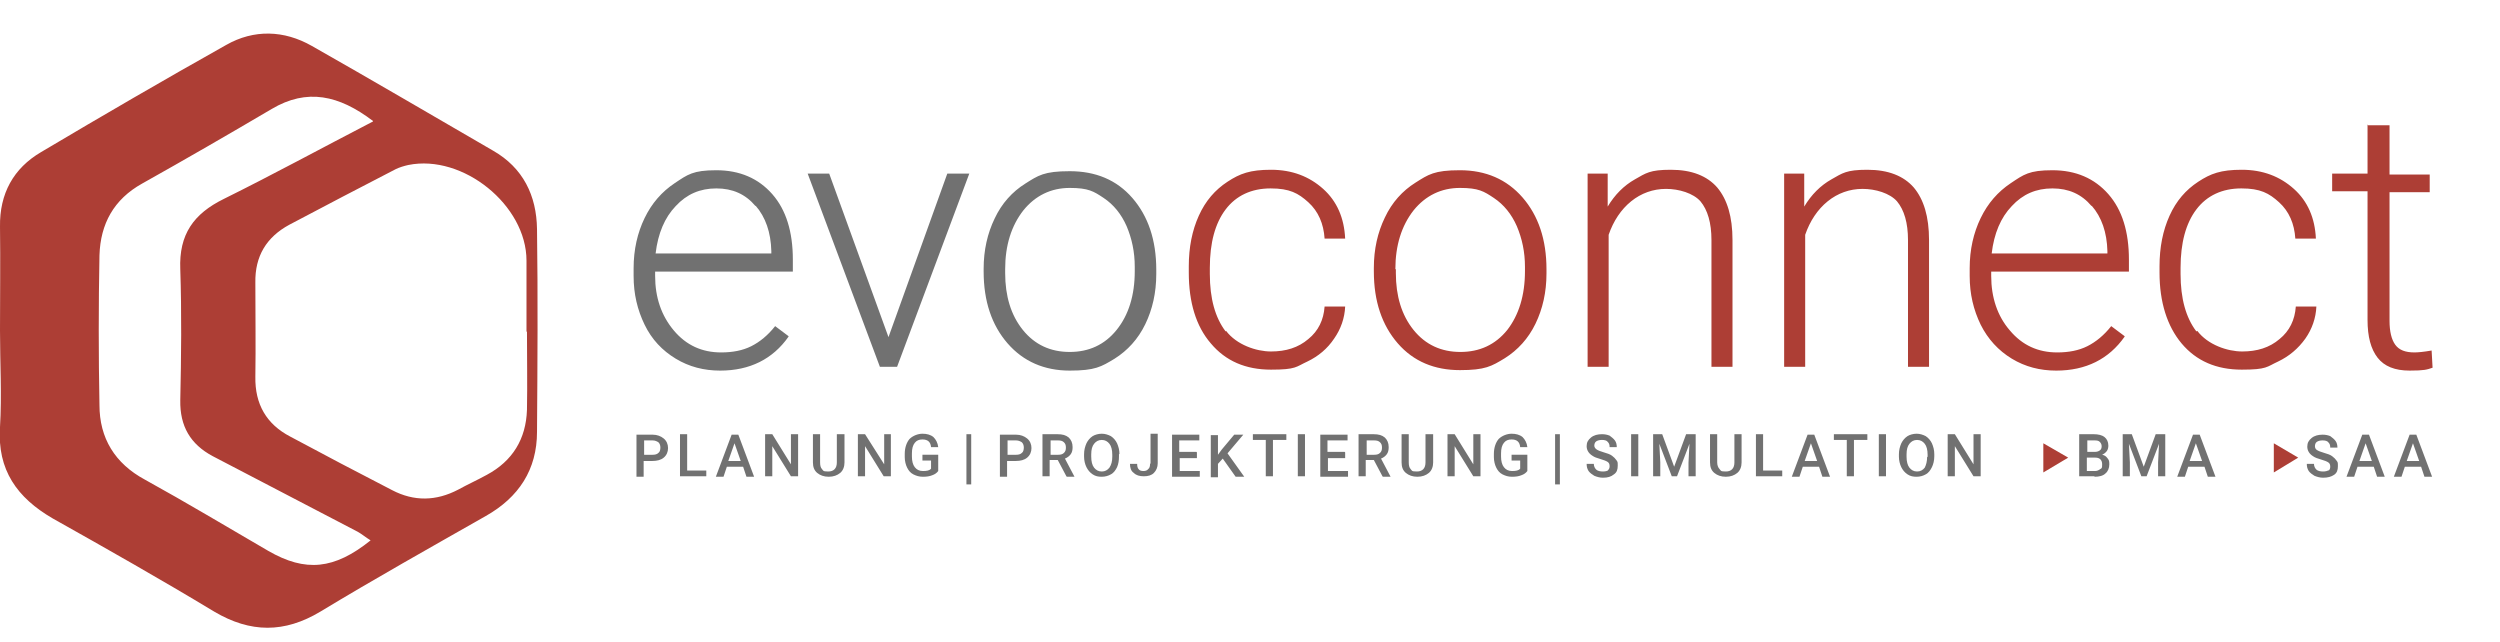 <?xml version="1.0" encoding="UTF-8"?>
<svg id="Ebene_1" data-name="Ebene 1" xmlns="http://www.w3.org/2000/svg" version="1.1" viewBox="0 0 522.8 134.2">
  <defs>
    <style>
      .cls-1 {
        fill: #ad3e35;
      }

      .cls-1, .cls-2 {
        stroke-width: 0px;
      }

      .cls-2 {
        fill: #717171;
      }
    </style>
  </defs>
  <path class="cls-2" d="M504.6,92.7l1.3,3.7h-2.6l1.3-3.7ZM507,99.7h1.6l-3.3-8.8h-1.4l-3.3,8.8h1.6l.7-2.1h3.4l.7,2.1ZM494.7,92.7l1.3,3.7h-2.6l1.3-3.7ZM497.1,99.7h1.6l-3.3-8.8h-1.4l-3.3,8.8h1.6l.7-2.1h3.4l.7,2.1ZM487,98.3c-.3.2-.7.3-1.2.3s-1.1-.1-1.4-.4c-.3-.3-.5-.7-.5-1.2h-1.5c0,.6.1,1,.4,1.5.3.4.7.7,1.2,1,.5.2,1.1.4,1.8.4,1,0,1.7-.2,2.3-.6.6-.4.8-1,.8-1.8s0-.8-.3-1.2c-.2-.3-.5-.6-.9-.9-.4-.3-1-.5-1.7-.7-.7-.2-1.2-.4-1.5-.6-.3-.2-.4-.5-.4-.8s.1-.7.4-.9c.3-.2.7-.3,1.2-.3s1,.1,1.2.4c.3.3.4.6.4,1.1h1.5c0-.5-.1-1-.4-1.4-.3-.4-.7-.7-1.1-1-.5-.2-1-.3-1.6-.3-.9,0-1.7.2-2.3.7-.6.5-.9,1-.9,1.8s.4,1.5,1.2,2c.4.3,1,.5,1.7.7.7.2,1.2.4,1.5.6.3.2.4.5.4.9s-.1.6-.4.9"/>
  <polygon class="cls-1" points="475.5 92.7 475.5 98.8 480.6 95.7 475.5 92.7"/>
  <path class="cls-2" d="M459.2,92.7l1.3,3.7h-2.6l1.3-3.7ZM461.7,99.7h1.6l-3.3-8.8h-1.4l-3.3,8.8h1.6l.7-2.1h3.4l.7,2.1ZM443.9,90.8v8.8h1.5v-2.9l-.2-3.9,2.6,6.8h1.1l2.6-6.8-.2,3.9v2.9h1.5v-8.8h-2l-2.5,6.8-2.5-6.8h-2ZM436.4,92.1h1.5c.5,0,.9,0,1.2.3.2.2.4.5.4.9s-.1.7-.4.9c-.3.2-.6.3-1.1.3h-1.5v-2.5ZM438.2,95.7c.9,0,1.4.5,1.4,1.4s-.1.8-.4,1c-.3.2-.6.4-1.1.4h-1.7v-2.8h1.8ZM438,99.7c1,0,1.8-.2,2.3-.7.5-.4.8-1.1.8-1.9s-.1-.9-.4-1.3c-.3-.4-.6-.6-1.1-.7.4-.2.7-.4,1-.8.2-.3.3-.7.3-1.1,0-.8-.3-1.4-.8-1.8-.5-.4-1.3-.6-2.3-.6h-3v8.8h3.2Z"/>
  <polygon class="cls-1" points="427.3 92.7 427.3 98.8 432.5 95.7 427.3 92.7"/>
  <g>
    <path class="cls-1" d="M0,69.1c0-7.2.1-14.4,0-21.7-.1-6.9,2.8-12.2,8.6-15.6,12.8-7.6,25.7-15.1,38.7-22.4,5.8-3.3,12.1-3.1,17.9.2,12.7,7.2,25.3,14.6,37.9,21.9,6.3,3.6,9.1,9.4,9.2,16.4.2,14.1.1,28.2,0,42.4,0,7.9-3.8,13.7-10.7,17.6-11.6,6.6-23.2,13.1-34.6,20-7.5,4.5-14.6,4.5-22.2,0-11.1-6.7-22.4-13.1-33.8-19.5C3.6,104.1-.6,98.3,0,89.3c.4-6.7,0-13.5,0-20.2ZM110.1,69.4c0-5,0-9.9,0-14.9,0-11.6-13.3-22.3-24.7-20-.9.2-1.9.5-2.7.9-7.4,3.8-14.8,7.7-22.2,11.6-4.8,2.6-7.2,6.6-7.1,12.1,0,6.6.1,13.2,0,19.7-.1,5.7,2.3,9.9,7.3,12.5,7.1,3.8,14.1,7.5,21.3,11.2,4.6,2.4,9.2,2.3,13.8-.1,2-1.1,4-2,6-3.1,5.4-2.9,8.2-7.5,8.4-13.6.1-5.5,0-10.9,0-16.4ZM78,25.3c-7.1-5.4-13.8-6.9-21.2-2.5-9,5.3-18,10.5-27.1,15.6-5.9,3.3-8.7,8.4-8.9,15-.2,10.4-.2,20.9,0,31.3,0,6.9,3.2,12.2,9.5,15.6,8.7,4.8,17.2,9.9,25.8,14.9,7.8,4.5,13.8,3.9,21.4-2.2-1-.6-1.8-1.3-2.7-1.8-10.1-5.3-20.2-10.5-30.3-15.8-4.7-2.5-6.9-6.3-6.8-11.7.2-9.1.3-18.3,0-27.4-.3-7.3,2.8-11.6,9.1-14.7,10.3-5.1,20.4-10.6,31.2-16.2Z"/>
    <path class="cls-1" d="M495.1,26v10.3h-7.4v3.7h7.4v26.9c0,3.5.7,6.1,2.1,7.9,1.4,1.8,3.6,2.7,6.7,2.7s3.6-.2,4.8-.6l-.2-3.6c-1.7.3-2.9.4-3.6.4-1.9,0-3.2-.5-4-1.6-.8-1.1-1.2-2.8-1.2-5v-26.9h8.4v-3.7h-8.4v-10.3h-4.5ZM459.3,69.3c-2.2-2.9-3.3-6.9-3.3-12v-1.3c0-5.2,1.1-9.3,3.3-12.2,2.2-2.9,5.4-4.4,9.4-4.4s5.8,1,7.9,2.9c2.1,1.9,3.2,4.5,3.4,7.6h4.3c-.2-4.3-1.7-7.8-4.6-10.4-2.9-2.6-6.5-4-10.9-4s-6.5.8-9.1,2.5c-2.6,1.7-4.6,4-6,7.1-1.4,3.1-2.1,6.6-2.1,10.6v1.3c0,6.2,1.6,11.2,4.6,14.8,3.1,3.7,7.3,5.5,12.6,5.5s5.2-.6,7.6-1.7c2.3-1.1,4.2-2.7,5.7-4.8,1.4-2,2.2-4.3,2.3-6.7h-4.3c-.2,2.8-1.3,5.1-3.4,6.8-2.1,1.8-4.7,2.6-7.8,2.6s-7.2-1.4-9.4-4.3M437.4,43c2.1,2.4,3.2,5.6,3.3,9.5v.5h-24.2c.5-4.2,1.9-7.5,4.2-9.9,2.3-2.5,5.1-3.7,8.5-3.7s6.1,1.2,8.2,3.7M444.3,70.3l-2.8-2.1c-1.5,1.9-3.2,3.3-5,4.2-1.8.9-3.9,1.3-6.3,1.3-4,0-7.3-1.5-9.9-4.6-2.6-3-3.9-6.9-3.9-11.4v-.9h28.8v-2.5c0-5.8-1.4-10.4-4.3-13.7-2.9-3.3-6.8-5-11.7-5s-6,.9-8.7,2.7c-2.7,1.8-4.8,4.2-6.3,7.3-1.5,3.1-2.3,6.6-2.3,10.5v1.6c0,3.8.8,7.1,2.3,10.2,1.5,3,3.7,5.4,6.5,7.1s5.9,2.5,9.3,2.5c6.2,0,11-2.4,14.3-7.1M373.1,36.3v40.4h4.4v-27.6c1-2.9,2.6-5.3,4.7-7,2.1-1.7,4.6-2.6,7.3-2.6s5.7.9,7.2,2.6c1.5,1.8,2.3,4.5,2.3,8.1v26.5h4.4v-26.5c0-4.9-1.1-8.5-3.2-11-2.1-2.4-5.3-3.7-9.7-3.7s-5.2.7-7.5,2c-2.3,1.3-4.2,3.2-5.7,5.7v-6.9h-4.4ZM332,36.3v40.4h4.4v-27.6c1-2.9,2.6-5.3,4.7-7,2.1-1.7,4.6-2.6,7.3-2.6s5.7.9,7.2,2.6c1.5,1.8,2.3,4.5,2.3,8.1v26.5h4.4v-26.5c0-4.9-1.1-8.5-3.2-11-2.1-2.4-5.3-3.7-9.7-3.7s-5.2.7-7.5,2c-2.3,1.3-4.2,3.2-5.7,5.7v-6.9h-4.4ZM291.8,56.3c0-5,1.3-9.1,3.8-12.3,2.5-3.1,5.8-4.7,9.7-4.7s5,.7,7.1,2.1c2.1,1.4,3.7,3.4,4.8,5.9,1.1,2.6,1.7,5.4,1.7,8.5v.9c0,5.1-1.3,9.2-3.7,12.3-2.5,3.1-5.8,4.6-9.8,4.6s-7.3-1.5-9.8-4.6c-2.5-3.1-3.7-7.1-3.7-11.9v-.8ZM287.3,56.8c0,6.2,1.7,11.2,5,15,3.3,3.8,7.7,5.6,13,5.6s6.6-.8,9.4-2.5c2.7-1.7,4.9-4.1,6.4-7.2,1.5-3.1,2.3-6.6,2.3-10.5v-.9c0-6.2-1.7-11.2-5-15-3.3-3.8-7.7-5.7-13.1-5.7s-6.6.9-9.3,2.6c-2.7,1.7-4.9,4.1-6.4,7.3-1.5,3.1-2.3,6.6-2.3,10.5v.9ZM256.3,69.3c-2.2-2.9-3.3-6.9-3.3-12v-1.3c0-5.2,1.1-9.3,3.3-12.2,2.2-2.9,5.4-4.4,9.4-4.4s5.8,1,7.9,2.9c2.1,1.9,3.2,4.5,3.4,7.6h4.3c-.2-4.3-1.7-7.8-4.6-10.4-2.9-2.6-6.5-4-10.9-4s-6.5.8-9.1,2.5c-2.6,1.7-4.6,4-6,7.1-1.4,3.1-2.1,6.6-2.1,10.6v1.3c0,6.2,1.5,11.2,4.6,14.8,3.1,3.7,7.3,5.5,12.6,5.5s5.2-.6,7.6-1.7c2.3-1.1,4.2-2.7,5.6-4.8,1.4-2,2.2-4.3,2.3-6.7h-4.3c-.2,2.8-1.3,5.1-3.4,6.8-2.1,1.8-4.7,2.6-7.8,2.6s-7.2-1.4-9.4-4.3"/>
    <path class="cls-2" d="M210.2,56.3c0-5,1.3-9.1,3.8-12.3,2.5-3.1,5.8-4.7,9.7-4.7s5,.7,7.1,2.1c2.1,1.4,3.7,3.4,4.8,5.9,1.1,2.6,1.7,5.4,1.7,8.5v.9c0,5.1-1.3,9.2-3.8,12.3-2.5,3.1-5.8,4.6-9.8,4.6s-7.3-1.5-9.8-4.6c-2.5-3.1-3.7-7.1-3.7-11.9v-.8ZM205.7,56.8c0,6.2,1.7,11.2,5,15,3.3,3.8,7.7,5.7,13,5.7s6.6-.8,9.4-2.5c2.7-1.7,4.9-4.1,6.4-7.2,1.5-3.1,2.3-6.6,2.3-10.5v-.9c0-6.2-1.7-11.2-5-15-3.3-3.8-7.7-5.6-13.1-5.6s-6.6.9-9.3,2.6c-2.7,1.7-4.9,4.1-6.4,7.3-1.5,3.1-2.3,6.6-2.3,10.5v.9ZM173.5,36.3h-4.6l15.1,40.4h3.6l15.1-40.4h-4.6l-12.3,34.2-12.4-34.2ZM158,43c2.1,2.4,3.2,5.6,3.3,9.5v.5h-24.2c.5-4.2,1.9-7.5,4.2-9.9,2.3-2.5,5.1-3.7,8.5-3.7s6.1,1.2,8.2,3.7M164.9,70.3l-2.8-2.1c-1.5,1.9-3.2,3.3-5,4.2-1.8.9-3.9,1.3-6.3,1.3-4,0-7.3-1.5-9.9-4.6s-3.9-6.9-3.9-11.4v-.9h28.8v-2.5c0-5.8-1.4-10.4-4.3-13.7-2.9-3.3-6.8-5-11.7-5s-6,.9-8.7,2.7c-2.7,1.8-4.8,4.2-6.3,7.3-1.5,3.1-2.3,6.6-2.3,10.5v1.6c0,3.8.8,7.1,2.3,10.2s3.7,5.4,6.5,7.1,5.9,2.5,9.3,2.5c6.2,0,11-2.4,14.3-7.1"/>
    <path class="cls-2" d="M414.2,90.8h-1.5v6.3l-3.9-6.3h-1.5v8.8h1.5v-6.3l3.9,6.3h1.5v-8.8ZM403,95.5c0,1-.2,1.7-.5,2.3-.4.5-.9.8-1.6.8s-1.2-.3-1.6-.8c-.4-.5-.6-1.3-.6-2.3v-.5c0-1,.2-1.7.6-2.2.4-.5.9-.8,1.6-.8s1.2.3,1.6.8c.4.5.6,1.3.6,2.3v.5ZM404.5,95c0-.9-.2-1.6-.5-2.3-.3-.6-.7-1.1-1.3-1.5-.6-.3-1.2-.5-1.9-.5s-1.4.2-1.9.5c-.6.4-1,.9-1.3,1.5-.3.7-.5,1.4-.5,2.3v.5c0,.8.2,1.6.5,2.2.3.6.7,1.1,1.3,1.5.6.4,1.2.5,1.9.5s1.4-.2,1.9-.5c.6-.3,1-.9,1.3-1.5s.5-1.4.5-2.3v-.5ZM394.4,90.8h-1.5v8.8h1.5v-8.8ZM390.5,90.8h-7v1.2h2.7v7.6h1.5v-7.6h2.8v-1.2ZM378.7,92.7l1.3,3.7h-2.6l1.3-3.7ZM381.1,99.7h1.6l-3.3-8.8h-1.4l-3.3,8.8h1.6l.7-2.1h3.4l.7,2.1ZM368.7,90.8h-1.5v8.8h5.5v-1.2h-4v-7.6ZM362.7,90.8v5.9c0,1.2-.6,1.9-1.8,1.9s-1-.2-1.3-.5c-.3-.3-.5-.8-.5-1.4v-5.9h-1.5v5.9c0,1,.3,1.7.9,2.2.6.5,1.4.8,2.4.8s1.8-.3,2.4-.8c.6-.5.9-1.3.9-2.2v-5.9h-1.5ZM345.7,90.8v8.8h1.5v-2.9l-.2-3.9,2.6,6.8h1.1l2.6-6.8-.2,3.9v2.9h1.5v-8.8h-2l-2.5,6.8-2.5-6.8h-2ZM342.6,90.8h-1.5v8.8h1.5v-8.8ZM336.4,98.3c-.3.2-.7.3-1.2.3s-1.1-.1-1.4-.4c-.3-.3-.5-.7-.5-1.2h-1.5c0,.6.1,1,.4,1.5.3.4.7.7,1.2,1,.5.2,1.1.4,1.8.4,1,0,1.7-.2,2.3-.7.6-.4.8-1,.8-1.8s0-.8-.3-1.2c-.2-.3-.5-.6-.9-.9-.4-.3-1-.5-1.7-.7s-1.2-.4-1.5-.6c-.3-.2-.5-.5-.5-.8s.1-.7.4-.9c.3-.2.7-.3,1.2-.3s1,.1,1.2.4c.3.3.4.6.4,1.1h1.5c0-.5-.1-1-.4-1.4-.3-.4-.7-.7-1.1-1-.5-.2-1-.3-1.6-.3-.9,0-1.7.2-2.3.7-.6.5-.9,1-.9,1.8s.4,1.5,1.2,2c.4.3,1,.5,1.7.7.7.2,1.2.4,1.5.6.3.2.4.5.4.9s-.1.6-.4.9M326.2,90.8h-1v10.5h1v-10.5ZM319.4,95.1h-3.3v1.2h1.8v1.7c-.3.4-.9.5-1.7.5s-1.3-.3-1.7-.8c-.4-.5-.6-1.3-.6-2.2v-.7c0-1,.2-1.7.6-2.2.4-.5.9-.7,1.6-.7,1.1,0,1.7.5,1.8,1.6h1.5c-.1-.9-.5-1.6-1-2.1-.6-.5-1.4-.7-2.3-.7s-2,.4-2.7,1.1c-.6.7-1,1.8-1,3.1v.7c0,.8.2,1.6.5,2.2.3.6.7,1.1,1.3,1.4.6.3,1.2.5,2,.5s1.4-.1,1.9-.3c.6-.2,1-.5,1.3-.9v-3.4ZM309.6,90.8h-1.5v6.3l-3.9-6.3h-1.5v8.8h1.5v-6.3l3.9,6.3h1.5v-8.8ZM298.1,90.8v5.9c0,1.2-.6,1.9-1.8,1.9s-1-.2-1.3-.5c-.3-.3-.4-.8-.4-1.4v-5.9h-1.5v5.9c0,1,.3,1.7.9,2.2.6.5,1.4.8,2.4.8s1.8-.3,2.4-.8c.6-.5.9-1.3.9-2.2v-5.9h-1.5ZM285.8,92.1h1.6c.5,0,.9.1,1.2.4.3.3.4.6.4,1.1s-.1.8-.4,1.1c-.3.3-.7.4-1.2.4h-1.6v-3ZM289.2,99.7h1.6c0,0-2-3.8-2-3.8.5-.2.9-.5,1.2-.9.3-.4.4-.9.4-1.5,0-.9-.3-1.5-.8-2-.6-.5-1.3-.7-2.4-.7h-3.1v8.8h1.5v-3.4h1.7l1.8,3.4ZM281.2,94.5h-3.6v-2.4h4.2v-1.2h-5.7v8.8h5.8v-1.2h-4.2v-2.7h3.6v-1.2ZM272.9,90.8h-1.5v8.8h1.5v-8.8ZM269,90.8h-7v1.2h2.7v7.6h1.5v-7.6h2.8v-1.2ZM258.4,99.7h1.8l-3.5-4.9,3.3-3.9h-1.9l-2.6,3.1-.8,1.1v-4.1h-1.5v8.8h1.5v-2.8l1-1.1,2.7,3.8ZM250.2,94.5h-3.6v-2.4h4.2v-1.2h-5.7v8.8h5.8v-1.2h-4.2v-2.7h3.6v-1.2ZM240.5,97c0,.5-.1.9-.4,1.1-.2.3-.6.4-1,.4s-.8-.1-1-.4c-.2-.2-.3-.6-.3-1.1h-1.5c0,.8.2,1.5.8,1.9.5.5,1.2.7,2.1.7s1.6-.2,2.1-.7c.5-.5.8-1.2.8-2v-6.2h-1.5v6.2ZM232.6,95.5c0,1-.2,1.7-.6,2.3-.4.5-.9.8-1.6.8s-1.2-.3-1.6-.8c-.4-.5-.6-1.3-.6-2.3v-.5c0-1,.2-1.7.6-2.2.4-.5.9-.8,1.6-.8s1.2.3,1.6.8c.4.5.6,1.3.6,2.3v.5ZM234.1,95c0-.9-.2-1.6-.5-2.3-.3-.6-.7-1.1-1.3-1.5-.6-.3-1.2-.5-1.9-.5s-1.4.2-1.9.5c-.6.4-1,.9-1.3,1.5-.3.7-.5,1.4-.5,2.3v.5c0,.8.2,1.6.5,2.2.3.6.7,1.1,1.3,1.5.6.4,1.2.5,1.9.5s1.4-.2,1.9-.5c.6-.3,1-.9,1.3-1.5.3-.7.4-1.4.4-2.3v-.5ZM219.7,92.1h1.6c.5,0,.9.1,1.2.4.3.3.4.6.4,1.1s-.1.8-.4,1.1c-.3.3-.7.4-1.2.4h-1.6v-3ZM223.1,99.7h1.6c0,0-2-3.8-2-3.8.5-.2.9-.5,1.2-.9.3-.4.4-.9.4-1.5,0-.9-.3-1.5-.8-2-.6-.5-1.3-.7-2.4-.7h-3.1v8.8h1.5v-3.4h1.7l1.8,3.4ZM210.6,92.1h1.9c.5,0,.9.2,1.2.4.3.3.4.7.4,1.1s-.1.9-.4,1.1c-.3.3-.7.4-1.2.4h-1.8v-3.1ZM212.4,96.4c1,0,1.8-.2,2.4-.7.6-.5.9-1.2.9-2s-.3-1.5-.9-2c-.6-.5-1.4-.8-2.3-.8h-3.4v8.8h1.5v-3.3h1.8ZM203.1,90.8h-1v10.5h1v-10.5ZM196.2,95.1h-3.3v1.2h1.8v1.7c-.3.4-.9.5-1.7.5s-1.3-.3-1.7-.8c-.4-.5-.6-1.3-.6-2.2v-.7c0-1,.2-1.7.6-2.2.4-.5.9-.7,1.6-.7,1.1,0,1.7.5,1.8,1.6h1.5c-.1-.9-.5-1.6-1-2.1-.6-.5-1.4-.7-2.3-.7s-2,.4-2.7,1.1c-.6.7-1,1.8-1,3.1v.7c0,.8.2,1.6.5,2.2.3.6.7,1.1,1.3,1.4s1.2.5,2,.5,1.4-.1,1.9-.3c.6-.2,1-.5,1.3-.9v-3.4ZM186.4,90.8h-1.5v6.3l-4-6.3h-1.5v8.8h1.5v-6.3l3.9,6.3h1.5v-8.8ZM175,90.8v5.9c0,1.2-.6,1.9-1.8,1.9s-1-.2-1.3-.5-.4-.8-.4-1.4v-5.9h-1.5v5.9c0,1,.3,1.7.9,2.2.6.5,1.4.8,2.4.8s1.8-.3,2.4-.8c.6-.5.9-1.3.9-2.2v-5.9h-1.5ZM166.9,90.8h-1.5v6.3l-3.9-6.3h-1.5v8.8h1.5v-6.3l3.9,6.3h1.5v-8.8ZM153.6,92.7l1.3,3.7h-2.6l1.3-3.7ZM156.1,99.7h1.6l-3.3-8.8h-1.4l-3.3,8.8h1.6l.7-2.1h3.4l.7,2.1ZM143.7,90.8h-1.5v8.8h5.5v-1.2h-4v-7.6ZM134.6,92.1h1.9c.5,0,.9.2,1.2.4.3.3.4.7.4,1.1s-.1.9-.4,1.1c-.3.3-.7.4-1.2.4h-1.8v-3.1ZM136.4,96.4c1,0,1.8-.2,2.4-.7.6-.5.9-1.2.9-2s-.3-1.5-.9-2c-.6-.5-1.4-.8-2.3-.8h-3.4v8.8h1.5v-3.3h1.8Z"/>
  </g>
</svg>